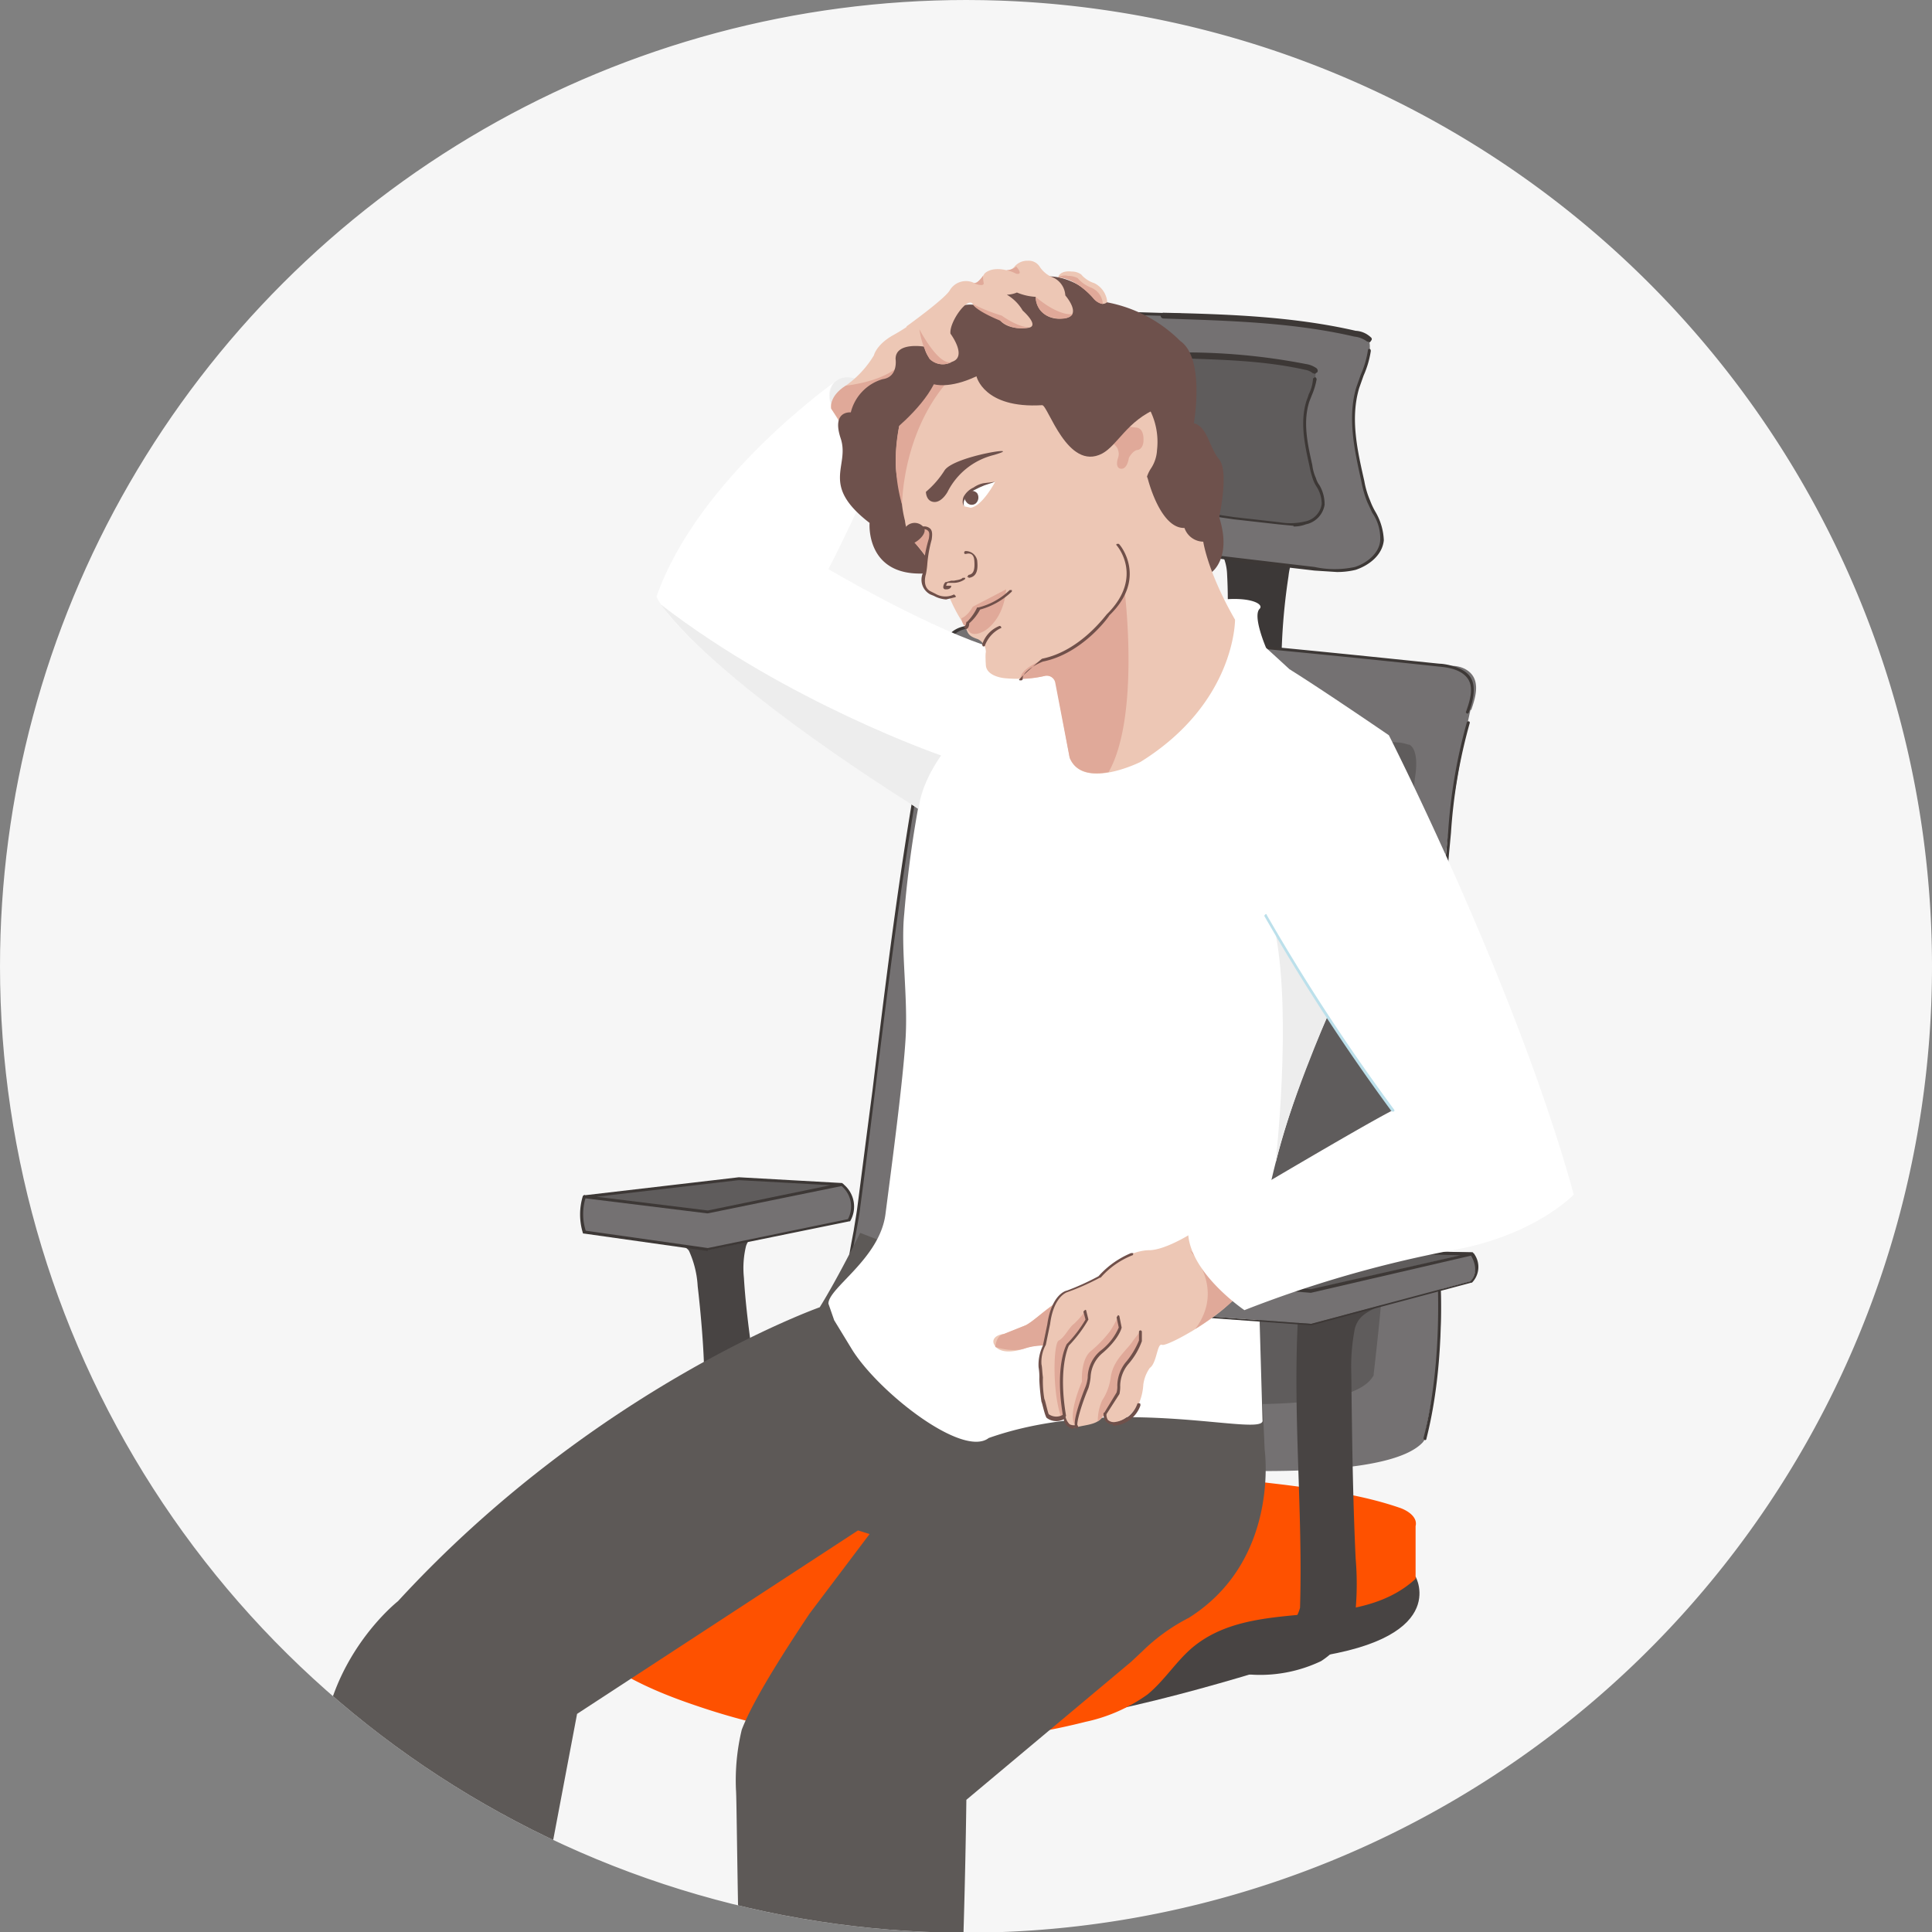 <svg id="Vrstva_1" data-name="Vrstva 1" xmlns="http://www.w3.org/2000/svg" xmlns:xlink="http://www.w3.org/1999/xlink" width="267.5" height="267.5" viewBox="0 0 267.5 267.5">
  <rect x="0" y="0" width="267.5" height="267.5" fill="#808080" stroke="none"/>
  <defs>
    <clipPath id="clip-path">
      <path d="M0,133.8A133.8,133.8,0,1,0,133.8,0,133.8,133.8,0,0,0,0,133.8" fill="none"/>
    </clipPath>
  </defs>
  <g clip-path="url(#clip-path)">
    <path d="M267.5,133.8A133.8,133.8,0,1,1,133.8,0,133.8,133.8,0,0,1,267.5,133.8" fill="#f6f6f6"/>
    <path d="M196,218.3s5.1,9-16.1,11.4c0,0-24.4,8.1-37.8,8.9l29.5-18Z" fill="#484443"/>
    <path d="M95.4,173.2a13.6,13.6,0,0,1,1.2,4.9s.8,6.6.9,11.9.3,8.6.8,13.5l7.7-1.2c-.7-8.9-2.5-17.1-3-25.4a12.9,12.9,0,0,1,.3-4.4,3.9,3.9,0,0,1,3-2.5l-8.2,1.6-7.7-1.1s4.5,1.8,5,2.7" fill="#484443"/>
    <path d="M181.8,74.4c-.9.5-1.7.7-2.2,1.6a10,10,0,0,0-1.2,3.8,85.1,85.1,0,0,0-.9,16.7,2.3,2.3,0,0,1-.2,1.2,2.5,2.5,0,0,1-.9.4,11.2,11.2,0,0,1-7.8-1,69.3,69.3,0,0,0,1.3-17.6,7.1,7.1,0,0,0-.4-2.1c-.7-1.4-3.3-2.4-4.8-2.7Z" fill="#3c3837"/>
    <path d="M141.4,56.1a25.1,25.1,0,0,0-.2,6.7,35.9,35.9,0,0,0,.8,3.5c.6,2,1.5,4.2,3.5,4.7h0c5.7,2.8,10.6,4,16.9,5.2,3.4.6,6.8,1,10.3,1.5l9.3,1.1a15.6,15.6,0,0,0,5.7-.1c1.8-.6,3.5-2,3.7-3.9s-1.2-3.6-1.9-5.4a13.8,13.8,0,0,1-.8-2.7c-1-4.3-1.9-8.9-.7-13.1.4-1.1.9-2.2,1.2-3.3h0s.9-2.4.2-3.4h.1a.2.2,0,0,0-.2-.2h0l-.4-.2h0l-1.3-.4c-7.9-1.8-16.1-2.2-24.3-2.4h.1l-6.7-.2c-3.3-.1-6.7-.1-9.5,1.6a10.4,10.4,0,0,0-4.1,4.9,22.9,22.9,0,0,0-1.7,6.2" fill="#747172"/>
    <path d="M196,218.6c-8.4,7.7-22.3,2.2-31,9.6-2.2,1.9-3.8,4.5-6.1,6.4a22.9,22.9,0,0,1-8.6,3.8,94.7,94.7,0,0,1-53.5-2.1c-5.7-1.9-11.4-4.3-16.1-8.5-2.2-2-4.3-4.6-4.7-7.8a17.4,17.4,0,0,1,4.6-12.6c2.4-2.3,5.8-2.9,8.9-3.4l8.6-1.4a80.9,80.9,0,0,1,8.4-1.2,104.1,104.1,0,0,1,13.7-.3c19.3.6,38.6,2.2,57.8,4.5,5.4.7,10.7,1.4,15.9,3.2,1.1.4,2.4,1.3,2.1,2.5Z" fill="#fe5100"/>
    <path d="M150.1,57.4a16.2,16.2,0,0,0-.1,4.4,20.5,20.5,0,0,0,.5,2.4c.4,1.3,1,2.7,2.3,3h0A40.5,40.5,0,0,0,164,70.7l6.8,1,6.2.7a9.7,9.7,0,0,0,3.8-.1,3.1,3.1,0,0,0,2.4-2.5c.2-1.3-.7-2.4-1.2-3.6a6.1,6.1,0,0,1-.5-1.8c-.7-2.9-1.3-5.9-.5-8.7a14.3,14.3,0,0,0,.8-2.2h0s.6-1.6.2-2.3h0c0-.1-.1-.1-.1-.2h-.1c0-.1-.1-.1-.2-.1h0a3.2,3.2,0,0,0-.9-.3c-5.2-1.2-10.6-1.4-16-1.6h-4.5c-2.1-.1-4.4-.1-6.3,1a7.1,7.1,0,0,0-2.7,3.2,16.3,16.3,0,0,0-1.1,4.2" fill="#5f5c5c"/>
    <path d="M185.1,79.2,182,79l-9.4-1.1-10.2-1.5a63.6,63.6,0,0,1-17-5.2c-.1-.1-.2-.2-.1-.3s.1-.2.3-.1c6,3,11.2,4.1,16.8,5.2,3.4.6,6.9,1,10.3,1.4l9.3,1.1a13.2,13.2,0,0,0,5.6,0c1.6-.5,3.4-1.9,3.5-3.7A6.2,6.2,0,0,0,190,71l-.7-1.5a14.7,14.7,0,0,1-.8-2.8c-.9-4.1-2-8.8-.7-13.1l.6-1.7a13.3,13.3,0,0,0,1-3.4.2.2,0,0,1,.2-.2c.1,0,.2.1.2.3a13.3,13.3,0,0,1-1,3.4l-.6,1.7c-1.3,4.3-.2,8.9.7,12.9a12,12,0,0,0,.8,2.7,10.1,10.1,0,0,0,.7,1.5,8.4,8.4,0,0,1,1.2,4c-.2,2.1-2.1,3.5-3.9,4.1a10.9,10.9,0,0,1-2.6.3" fill="#3d3836"/>
    <path d="M145.5,71.2h-.1c-2.1-.5-3.1-3-3.6-4.8a29.8,29.8,0,0,1-.8-3.6,24.4,24.4,0,0,1,.2-6.7,23.8,23.8,0,0,1,1.7-6.3,11,11,0,0,1,4.2-5c2.9-1.8,6.6-1.7,9.6-1.6l6.7.2a.2.2,0,1,1,0,.4l-6.7-.2c-3-.1-6.6-.2-9.4,1.5a10.5,10.5,0,0,0-4,4.9,23.2,23.2,0,0,0-1.7,6.2,27.4,27.4,0,0,0-.2,6.5,26.1,26.1,0,0,0,.8,3.6c.5,1.7,1.4,4,3.3,4.5a.2.2,0,0,1,.2.2c-.1.1-.1.2-.2.2" fill="#3d3836"/>
    <path d="M189.5,47.3h-.2a3.6,3.6,0,0,0-1.8-.7c-8.6-2-17.7-2.2-26.4-2.5a.4.4,0,1,1,0-.8c8.8.2,17.9.5,26.6,2.5a3.3,3.3,0,0,1,2.1.9.3.3,0,0,1,0,.5c0,.1-.1.2-.3.2" fill="#3d3836"/>
    <path d="M130.3,200.5c-4.5,0-8-1.4-10.3-4.2-5.4-6.5-3.1-19.1-1.8-25.9.2-1.3.4-2.4.5-3.2.7-5.4,1.4-10.9,2.1-16.2,2.4-19.8,4.9-40.3,9.4-60.1a7.1,7.1,0,0,1,1.6-3.4c1.2-1,2.9-1,4.5-.9s.4.2.4.5a.4.4,0,0,1-.4.4c-1.5-.1-3-.2-3.9.7a5,5,0,0,0-1.4,2.9c-4.5,19.7-7,40.2-9.4,60-.7,5.3-1.3,10.8-2,16.2-.2.8-.4,1.9-.6,3.2-1.2,6.7-3.5,19.1,1.7,25.3,2.1,2.6,5.3,3.8,9.6,3.8a.5.5,0,0,1,.4.5.4.4,0,0,1-.4.4" fill="#3d3836"/>
    <path d="M179.1,72.8l-2.1-.2-6.2-.7-6.8-1-2.7-.5a19.9,19.9,0,0,1-7.2-2.1c-.1,0-.1-.2-.1-.3h.3a19,19,0,0,0,7.1,2.1l2.7.5,6.8,1,6.2.7a8.8,8.8,0,0,0,3.6-.1,2.9,2.9,0,0,0,2.3-2.4,4.4,4.4,0,0,0-.7-2.4,4.7,4.7,0,0,1-.5-1,13.3,13.3,0,0,1-.5-1.9c-.6-2.7-1.3-5.8-.5-8.7.1-.4.3-.8.4-1.2a5.5,5.5,0,0,0,.6-2.2l.3-.2c.1.1.2.2.2.3a10.1,10.1,0,0,1-.7,2.3c-.1.3-.3.7-.4,1.1-.8,2.8-.1,5.8.5,8.5a6.1,6.1,0,0,0,.5,1.8,3.1,3.1,0,0,0,.5,1,5.2,5.2,0,0,1,.7,2.7,3.3,3.3,0,0,1-2.6,2.7,4.7,4.7,0,0,1-1.7.3" fill="#3d3836"/>
    <path d="M152.8,67.4h-.1c-1.4-.3-2.1-2-2.4-3.2s-.4-1.6-.5-2.4a12.7,12.7,0,0,1,.1-4.4,18.7,18.7,0,0,1,1.1-4.2,8,8,0,0,1,2.8-3.4c2-1.2,4.4-1.1,6.4-1.1l4.5.2a.2.2,0,1,1,0,.4h-4.5c-1.9-.1-4.3-.2-6.2,1a6.7,6.7,0,0,0-2.6,3.1,19.4,19.4,0,0,0-1.1,4.1,15.8,15.8,0,0,0-.1,4.4c.1.7.3,1.4.5,2.3s.9,2.7,2.1,2.9l.2.3c0,.1-.1.1-.2.1" fill="#3d3836"/>
    <path d="M182,51.7h-.2a2.2,2.2,0,0,0-1.1-.5c-5.8-1.3-11.7-1.4-17.5-1.6a.4.4,0,0,1,0-.8,87.3,87.3,0,0,1,17.6,1.6,3.4,3.4,0,0,1,1.5.6c.2.2.2.5,0,.6s-.2.2-.3.2" fill="#3d3836"/>
    <path d="M196.6,102.2a.1.1,0,0,1-.1-.1c-.2,0-.3-.3-.3-.5s.9-2.7.2-3.6a3.8,3.8,0,0,0-2.9-.9l-15.1-.5h-5.1c-2.5,0-5,.2-7.5.4l-22.1,1.9c-.2.1-.4-.1-.4-.3s.1-.5.4-.5l22-1.9,7.6-.5h5.1l15.1.5c1.2,0,2.7.1,3.5,1.2s.6,2.9,0,4.4-.2.3-.4.3" fill="#3d3836"/>
    <path d="M172.3,199.6c-17.5,0-39-2.8-40.5-3h-.1c-4.7-1.7-7.5-6.7-8.2-15a83.9,83.9,0,0,1,.8-16.6v-.4c2.8-20.9,6.5-41.9,11.2-62.4a.9.9,0,0,0,.1-.5,3.9,3.9,0,0,1,1.1-2.1,5.9,5.9,0,0,1,4.1-1,.4.4,0,0,1,.4.4.7.7,0,0,1-.5.4,5.1,5.1,0,0,0-3.5.8,3,3,0,0,0-.8,1.7.9.9,0,0,1-.1.5c-4.7,20.5-8.4,41.5-11.1,62.3v.4c-2.3,17.9,0,28.2,6.9,30.7.9.2,14.9,2,29.3,2.7,24.6,1.3,31.3-1.4,32.6-3.9a.4.4,0,0,1,.5-.2.5.5,0,0,1,.2.6c-1.9,3.5-11.3,4.7-22.3,4.7" fill="#3d3836"/>
    <path d="M197.3,198.9c0-1.5,3.2-12.2,1.9-23.3-4.5-39.9,4.4-77.3,4.4-77.3h.1c.7-2,1.4-4.5-.9-5.7a3.9,3.9,0,0,0-1.8-.4s-57.9-6.1-64.9-5.2c-1.4-.1-3-.1-4,.9a5.4,5.4,0,0,0-1.5,3.1c-5.7,25.1-8.1,50.7-11.5,76.2-.8,6.9-7.3,27.5,6.1,32.3,0,0,62.9,9.2,71.7.3.5-.5.4-.9.4-.9" fill="#747172"/>
    <path d="M195,103.1a5.8,5.8,0,0,0-1.4-.3l-53.2-3.9a4.2,4.2,0,0,0-3.3.7,5.2,5.2,0,0,0-1.2,2.6q-7.1,30.9-11.1,62.4c-.8,5.6-4.4,21.8,6.6,25.7,0,0,54.1,9.2,58.8.1v-.2s1.3-10.9,1.5-16.4c1.3-39.4,4.2-66,4.2-66,.7-4.3-.8-4.7-.8-4.7" fill="#5f5c5c"/>
    <path d="M197.3,199.4h0c-.2-.1-.2-.2-.2-.3,3.5-13.7,1.4-29.2,1.4-29.3-1.7-19.7-.9-27.3,1-44.2.2-2.2.5-4.6.7-7.2l.3-3.1a74.2,74.2,0,0,1,2.6-15.3.2.2,0,0,1,.3-.1c.1,0,.1.1.1.2a73.3,73.3,0,0,0-2.6,15.2l-.3,3.2c-.2,2.6-.5,5-.7,7.2-1.8,16.8-2.7,24.4-1,44,0,.2,2.1,15.7-1.4,29.5a.2.2,0,0,1-.2.2" fill="#3d3836"/>
    <path d="M191.5,173.3h0a.2.2,0,0,1-.2-.2c1.2-12,1.4-20.1,1.7-28.7.2-5.6.4-11.4.8-18.4.2-2.2.5-4.7.8-7.1a80.9,80.9,0,0,0,.9-9.3l.2-.2a.2.2,0,0,1,.2.2,76.8,76.8,0,0,1-.9,9.3c-.3,2.4-.6,4.9-.8,7.2-.4,7-.6,12.7-.8,18.3-.3,8.6-.5,16.8-1.7,28.7a.2.2,0,0,1-.2.2" fill="#3d3836"/>
    <path d="M203.2,98.8h-.1c-.1-.1-.2-.2-.1-.3.6-1.7,1.1-3.5.1-4.7s-2.8-1.4-3.8-1.5-38.7-4.2-60-5.3a.2.2,0,0,1-.2-.2c.1-.1.1-.2.3-.2,21.2,1.1,59.6,5.3,60,5.3s2.9.3,4,1.6.6,3.4,0,5.1c-.1.1-.1.2-.2.2" fill="#3d3836"/>
    <path d="M81,165.7l21.7-2.5,13.9.8a3.9,3.9,0,0,1,.9,5l-19.7,4.1L81,170.6a8,8,0,0,1,0-4.9" fill="#747172"/>
    <polygon points="116.6 164 102.3 163.2 80.9 165.7 98.1 167.7 116.6 164" fill="#5f5c5c"/>
    <path d="M98,168h-.1l-17-2.1a.2.2,0,0,1-.2-.2l.2-.2,21.4-2.5,14.3.8.2.2-.2.2L98,168h0m-15.4-2.3L98,167.6l17-3.5-12.7-.7Z" fill="#3d3836"/>
    <path d="M98,173.2h-.1l-17-2.4c-.1,0-.2,0-.2-.1a8.7,8.7,0,0,1,0-5.1c.1-.1.2-.2.3-.1s.1.1.1.3a7.6,7.6,0,0,0,0,4.6L98,172.8l19.4-4a3.7,3.7,0,0,0-.9-4.6.4.4,0,0,1-.1-.3h.3a4,4,0,0,1,1,5.2h-.1l-19.6,4h0m19.5-4.2Z" fill="#3d3836"/>
    <path d="M112.1,223.4c-2.4,3.6-7.7,11.6-9.4,16.1a30,30,0,0,0-.8,8.3c.2,1.8.3,50.5,2.6,50.9,6,1.1,19.5,6.8,25.5,5.3,3.2-.9,3.8-54.8,3.8-54.8l22.8-19.1,1.6-1.5a26.1,26.1,0,0,1,6.4-4.6c12.7-8,10.5-23.3,10.5-23.3l-.5-11.8L142,179.6l-22.9-8.9s-3,6.1-5.6,10.3c0,0-31.1,11-58.4,40.7,0,0-14.3,11.2-9.7,29.9L76,257.9l3.9-20.6,38.9-25.4,1.6.5Z" fill="#5d5957"/>
    <path d="M109.6,100l22.5,15.4,26.8-18.5s-13.5-4.4-22.7-7.6-21.5-10.5-21.5-10.5,5.6-10.8,7.9-17.7c0,0-3.3,1.5-6.4-2.9s-.1-5.7-.1-5.7S96.7,66,90.9,82.6c0,0,1.7,4.9,18.7,17.4" fill="#fff"/>
    <path d="M116.8,59c-2-2.2-2.5-5-1.1-6.2s4.1-.4,6.1,1.9,2.4,5,1.1,6.2-4.1.4-6.1-1.9" fill="#ededed"/>
    <path d="M191.2,104.5s-10.8-10.2-15.9-14.8c0,0-1.9-4.4-.9-5.4s-4-2.9-13.3.9L141,90.9l-13.2,17.5a150.1,150.1,0,0,0-2.6,18.1c-.5,4.8.5,11.3.2,17s-2,18.4-2.8,24.6-7.9,10.2-7.9,12.4l.8,2.3,2.5,4.1c3.7,5.9,15.3,15,18.9,12.2,17.9-6.3,38.5.1,37.9-2.5l-.6-20.7c1.1-20.4,13-42.2,13-42.2l-1.4-11.8-9.3-1.2Z" fill="#fff"/>
    <path d="M117.9,61.7a39.8,39.8,0,0,0-2.8-5.1s-.5-1.5,2-3.2a14,14,0,0,0,3.9-4.2s.3-1.4,2.5-2.7a27.1,27.1,0,0,0,4.4-3l11.6,7.8Z" fill="#edc7b5"/>
    <path d="M117.1,53.4s6.2-.6,8.1-3.6l2.1,3.6-9.4,7.3-2.8-4.1s-.4-1.7,2-3.2" fill="#e0a999"/>
    <path d="M168.6,231a19.6,19.6,0,0,0,14.3-1s4.5-2.7,4.8-7.2a40.9,40.9,0,0,0,0-7c-.4-8.5-.5-17-.6-25.5a27.6,27.6,0,0,1,.5-6.4c.6-2.1,2.4-2.5,4.3-3.5l-6.2.7-8.1-1.5c2.6.2,2.2,2.2,2.1,3.2-.7,13.4.7,26.3.3,39.8,0,0-1.2,5.5-8.2,4.5Z" fill="#484443"/>
    <path d="M161.9,177.2l20-3.9,21.8.2a3.4,3.4,0,0,1,0,3.9l-22.1,5.9-19.4-1.4a6,6,0,0,1-.3-4.7" fill="#747172"/>
    <polygon points="204 173.4 181.6 173 161.9 177.2 181.3 178.6 204 173.4" fill="#5f5c5c"/>
    <path d="M181.5,179h0l-19.6-1.6a.2.2,0,0,1-.2-.2c0-.1,0-.2.1-.2l19.9-4.1h.1l22.1.5.2.2a.2.2,0,0,1-.2.2L181.5,179h0m-18.1-1.9,18.1,1.4,20.7-4.7-20.4-.5Z" fill="#3d3836"/>
    <path d="M181.5,183.5h0l-19.3-1.4H162a6.6,6.6,0,0,1-.3-4.9h.2c.2,0,.2.1.2.3a6.2,6.2,0,0,0,.2,4.4l19.2,1.4,22.1-5.9c.2-.2,1.3-1.4.1-3.5a.4.4,0,0,1,.1-.3h.3a3.1,3.1,0,0,1-.3,4h-.1l-22.1,5.9h-.1m22.2-6.1Z" fill="#3d3836"/>
    <path d="M128,48s-4-.7-4,1.7c0,0,.4,2.5-1.8,2.8a6.4,6.4,0,0,0-4.4,4.6s-2.7-.3-1.4,3.6-2.9,6.4,4,11.7c0,0-.6,7.4,7.6,7s22.3-7,22.3-7l17.5,6.8s2.8-2,1-7.6h0s1.4-6.3,0-8-1.6-4.5-3.5-5c0,0,1.6-9-1.9-11.4a19.4,19.4,0,0,0-11.1-5.5s-4.2-4.5-8.9-3.2a12.3,12.3,0,0,0-7.2,4s-5.1-2-5.8,3.9L128,48" fill="#6e514c"/>
    <path d="M127.8,73.1s1.4-.3,1,1.5a19.7,19.7,0,0,0-.6,3.4,7.8,7.8,0,0,1-.2,1.4s-.7,2,.8,2.7,1.9,1,3.3.4" fill="#edc7b5"/>
    <path d="M139.1,93.9s-2.5-.2-2.6-1.8,0-1.8,0-1.8a2,2,0,0,0-1.1-1.8c-1.2-.4-1.4-.7-1.7-1.7a21.7,21.7,0,0,1-2.2-4,31.1,31.1,0,0,0-4.8-7.6,5.4,5.4,0,0,1-1.4-3.1,16.4,16.4,0,0,1-.5-3.3c-.1-1.9-1.5-2.7-.3-9.8,0,0,1.3-6,4.4-9.7s19.2,5.3,19.2,5.3l6.6,3.2,4.2,8.4,7,5.5.7,3.3s.6,4.2,4.4,10.8c0,0,.1,11.5-13.1,19.7,0,0-8,4-9.8-.6l-1.9-10.4a1.3,1.3,0,0,0-1.6-.9,18.2,18.2,0,0,1-5.5.3" fill="#edc7b5"/>
    <path d="M156.7,68.8a2.1,2.1,0,0,0,1.9-1.8,4.7,4.7,0,0,1,.8-2.2,5.1,5.1,0,0,0,.8-2.5,9.8,9.8,0,0,0-2.3-7.5l-9,1.9,6,11.7Z" fill="#edc7b5"/>
    <path d="M130.8,53.3l-2-1.7-3.1,3.5a38.5,38.5,0,0,0-1.2,3.9,22.9,22.9,0,0,0,.4,10.9c0-.1,0-9.4,5.9-16.6" fill="#e0a999"/>
    <path d="M127.8,73.1a8.5,8.5,0,0,0-2.1.5,5.2,5.2,0,0,0,1,1.6c.6.6,1.1,1.3,1.6,1.9a16.5,16.5,0,0,1,.5-2.5c.4-1.8-1-1.5-1-1.5" fill="#e0a999"/>
    <path d="M156.3,63.4s.5-1,1.2-1.1.8-1,.8-1,.3-2-1-2.1a21,21,0,0,1-2.9-.5,1.7,1.7,0,0,0-.9,2.2s1.2.8,1.3,1.4a1.6,1.6,0,0,1,0,1.1s-.5,1.4.4,1.5,1.1-1.5,1.1-1.5" fill="#e0a999"/>
    <path d="M126.4,75.2c.4,0,2.4-1.5,1.3-2.4a1.6,1.6,0,0,0-2.5.5s.5,1.8,1.2,1.9" fill="#6e514c"/>
    <path d="M128.2,68.1s0,1.3,1.1,1.4,1.9-1.4,1.9-1.4a9.8,9.8,0,0,1,6.4-5.1c4.8-1.4-5.4.1-6.8,2.1a12.9,12.9,0,0,1-2.6,3" fill="#6e514c"/>
    <path d="M144.3,56.1c.8,0,3.5,9.2,8.3,6.7,2.2-1.2,3.4-4.5,7.7-6.3s-8.9-9.3-8.9-9.3-20.5-4.5-24.8,2.3S123,60.2,123,60.2s4.4-3.3,6.3-7c0,0,2.1.7,5.9-1.1,0,0,1,4.5,9.1,4" fill="#6e514c"/>
    <path d="M158.9,66.2s1.7,7,5.1,6.9a2.8,2.8,0,0,0,2.6,1.9c2.2.2,2.5-4.1,2-4.9s-4.7-13-4.7-13Z" fill="#6e514c"/>
    <path d="M146.5,38.4s.2-1,1.9-.8a2.2,2.2,0,0,1,1.3.4,3.9,3.9,0,0,0,1.8,1.2,3.2,3.2,0,0,1,1.8,2.6s-.6.9-2-.6c0,0-2.3-2.7-4.8-2.8" fill="#edc7b5"/>
    <path d="M151,39.8a4.8,4.8,0,0,1-1.8-1.3,2.8,2.8,0,0,0-1.3-.3,1.9,1.9,0,0,0-1.4.2h0c2.5.1,4.8,2.8,4.8,2.8a2.1,2.1,0,0,0,1.4.9,2.6,2.6,0,0,0-1.7-2.3" fill="#e0a999"/>
    <path d="M139.3,37.4s.5.2,1.1-.4a2.3,2.3,0,0,1,1.9-.9,1.8,1.8,0,0,1,1.7.9,4,4,0,0,0,1.5,1.3,2.9,2.9,0,0,1,2,2.6s2.7,3.1-.5,3.2a3.3,3.3,0,0,1-3-1.2,3.2,3.2,0,0,1-.6-1.8,7.8,7.8,0,0,1-2.6-.6,3.7,3.7,0,0,1-1.4.3,6.1,6.1,0,0,1,2.2,2.2s2.5,2.2.7,2.4c0,0-2.5.4-3.8-1s-3.1-1.2-3.8-2.3-3.3,2.5-3.1,4.1c0,0,2.4,3.2.2,3.9a2.5,2.5,0,0,1-2.8-.2,3.2,3.2,0,0,1-1-1.9l-2.5-2.8s5.3-3.8,6-5a2.6,2.6,0,0,1,3.2-1.1c.7.4,1.6-1.2,1.6-1.2s.8-1,3-.5" fill="#edc7b5"/>
    <path d="M133.5,70.1s-1.3-2.2,4.3-3.4c0,0-1.8,3.4-3.4,3.6Z" fill="#fff"/>
    <path d="M135.3,68.3a1.1,1.1,0,0,1-.2,1.4.9.9,0,0,1-1.3-.2.9.9,0,0,1,.1-1.3,1,1,0,0,1,1.4.1" fill="#6e514c"/>
    <path d="M133.5,70.1a1.1,1.1,0,0,1-.2-.8,1.3,1.3,0,0,1,.3-.8,2.9,2.9,0,0,1,1.2-1,3.5,3.5,0,0,1,1.4-.6l1.6-.2-1.5.5-.7.3-.6.3a3.8,3.8,0,0,0-1.2.9l-.3.6a1.1,1.1,0,0,0,0,.8" fill="#6e514c"/>
    <path d="M134.1,79.9h-.2l.2-.3c.7-.1.9-.7.8-2s-1.1-.9-1.2-.9-.2,0-.2-.2a.2.2,0,0,1,.2-.2,1.6,1.6,0,0,1,1.6,1.3c.1,1,.1,2.2-1.1,2.4h-.1" fill="#70504a"/>
    <path d="M131.1,81.6h-.2a.3.3,0,0,1-.3-.3,1.1,1.1,0,0,1,.3-.7h.1l.7-.2h.4c.4-.1.9-.1,1.2-.4h.3c.1,0,0,.2,0,.2a2.7,2.7,0,0,1-1.5.5h-.9a.8.8,0,0,0-.2.4h.7a.4.4,0,0,1-.1.3.8.8,0,0,1-.5.2" fill="#70504a"/>
    <path d="M139.3,81.6s-.1,3.8-2.9,5.7c0,0-2.3,1.5-2.6-.8,0,0-.4.6-.7-.9,0,0,.8-.2,1.6-1.6Z" fill="#e0a999"/>
    <path d="M131,83a4.1,4.1,0,0,1-1.7-.5l-.5-.2a2.3,2.3,0,0,1-1-3,4.1,4.1,0,0,0,.1-1.3,19.1,19.1,0,0,1,.7-3.4c.1-.6.1-.9-.1-1.1a.7.7,0,0,0-.7-.2c-.1,0-.2,0-.2-.2l.2-.2a1.2,1.2,0,0,1,1,.3c.3.3.3.8.2,1.5a18,18,0,0,0-.6,3.3,11.6,11.6,0,0,1-.2,1.5s-.6,1.8.7,2.4l.6.3a2.7,2.7,0,0,0,2.6.1l.2.2c.1.1,0,.2-.1.2L131,83" fill="#70504a"/>
    <path d="M133.7,87.1l-.2-.2c0-.1,0-.2.1-.2a1.1,1.1,0,0,0,.2-.6h.1a7.1,7.1,0,0,0,1.4-2h.2a9.5,9.5,0,0,0,4.3-2.4h.3v.2a10.2,10.2,0,0,1-4.4,2.5,6.7,6.7,0,0,1-1.5,1.9c0,.3-.1.7-.4.8h-.1" fill="#70504a"/>
    <path d="M136.2,89.5h-.1a.4.4,0,0,1-.1-.3,4.1,4.1,0,0,1,2.3-2.5.2.2,0,0,1,.3.1c.1.1,0,.2-.1.2a4.4,4.4,0,0,0-2.1,2.3.2.2,0,0,1-.2.2" fill="#70504a"/>
    <path d="M155.7,81.7h0a9.3,9.3,0,0,1-2.3,3.4s-3.6,5.2-9.1,6.3c0,0-3.1,1.2-3,2.6a15.4,15.4,0,0,0,3.3-.4,1.2,1.2,0,0,1,1.5.9l2,10.4c.9,2.2,3.2,2.4,5.4,2,4.4-7.8,2.2-25.2,2.2-25.2" fill="#e0a999"/>
    <path d="M141.3,94.2c-.1,0-.2,0-.2-.1s3.1-2.9,3.2-2.9c5.4-1.1,8.9-6.2,9-6.2,5.1-5.1,1.4-9.4,1.3-9.5s0-.2.1-.2h.2c.1,0,4.1,4.7-1.3,9.9,0,.1-3.7,5.3-9.2,6.4-.8.3-2.9,1.4-2.8,2.4a.2.2,0,0,1-.2.2Z" fill="#70504a"/>
    <path d="M157.7,194.3a5.6,5.6,0,0,1-3.2,2.7,1.2,1.2,0,0,1-1.5-1.4c-.7,1.7-2.4,1.6-3.9,2s-1.7-1.5-1.7-1.5a1.7,1.7,0,0,1-2.3,0,12.5,12.5,0,0,1-.7-2.1c-.4-1.6-.2-3.8-.4-4.9a5.3,5.3,0,0,1,.6-2.8,6.6,6.6,0,0,0-2.7.4c-1.8.6-3.4.6-4.1-.3s.1-1.6,1.2-1.7l3-1.2c1-.5,2.3-1.8,4-3a2.6,2.6,0,0,1,1.7-1.7c1.1-.4,4.4-1.4,5.2-2.7s4.1-3,6.2-3,5.5-2.1,5.5-2.1l7.1,7.8c-2.1,3.3-10.1,7.7-10.8,7.4s-.7,2.5-1.7,3.2a5.2,5.2,0,0,0-.9,2.3,7.8,7.8,0,0,1-.6,2.6" fill="#edc7b5"/>
    <path d="M152,196.8a6.8,6.8,0,0,1,.6-2.9,7.6,7.6,0,0,0,1.2-3.3c.4-2.4,2.2-3.6,3.1-5l1-1.3v1.3a11.7,11.7,0,0,1-1.9,3.1c-1.5,1.9-.8,3-1.2,4.1l-1.8,2.8a2.8,2.8,0,0,1-1,1.2" fill="#e0a999"/>
    <path d="M149.1,197.6c-.6-.5,1.4-5.5,1.4-5.5s-.1-3.2,2-5,2.6-3.3,2.6-3.3l-.3-1.5a14.4,14.4,0,0,1-1.1,2,16.8,16.8,0,0,1-2.7,2.8c-1.4,1.2-1.2,4.2-1.2,4.2s-2.3,5.2-.7,6.3" fill="#e0a999"/>
    <path d="M154.1,197.2a1.2,1.2,0,0,1-1-.4,1.7,1.7,0,0,1-.3-1.2h.1l1.7-2.8a3.1,3.1,0,0,0,.1-1,5.3,5.3,0,0,1,1.1-3.1,11.4,11.4,0,0,0,1.9-3.1v-1.2a.2.2,0,1,1,.4,0v1.3h0a9.9,9.9,0,0,1-1.9,3.2,4.8,4.8,0,0,0-1.1,2.9,4.9,4.9,0,0,1-.1,1.2l-1.8,2.8a1.3,1.3,0,0,0,.2.8,1.2,1.2,0,0,0,.9.3,3.8,3.8,0,0,0,3.2-2.6h.3c.1,0,.1.2.1.3a4.2,4.2,0,0,1-3.6,2.8h-.2" fill="#70504a"/>
    <path d="M147.4,196.1c-1.2-7,.4-9.9.4-9.9a12.7,12.7,0,0,0,2.7-3.5l-.3-1.1a12.2,12.2,0,0,1-1.5,1.7c-.7.5-1.3,1.9-2.1,2.3s-.9,7.6.4,10.8Z" fill="#e0a999"/>
    <path d="M149.1,197.8a.1.1,0,0,1-.1-.1c-.7-.5.7-4.2,1.3-5.7a5,5,0,0,0,.3-1.3,4.9,4.9,0,0,1,1.8-3.7,7.9,7.9,0,0,0,2.5-3.2l-.3-1.4.2-.3a.2.2,0,0,1,.2.2l.3,1.5h0c0,.1-.4,1.6-2.6,3.5a4.6,4.6,0,0,0-1.7,3.4,8,8,0,0,1-.3,1.5c-1.1,2.6-1.7,5-1.5,5.2a.4.4,0,0,1,.1.3h-.2" fill="#70504a"/>
    <path d="M147.4,196.3c-.1,0-.2,0-.2-.1-1.2-7,.4-9.9.5-10.1h0a17.6,17.6,0,0,0,2.6-3.4l-.3-1.1.2-.2c.1-.1.2,0,.2.1l.3,1.2h0a18.1,18.1,0,0,1-2.7,3.6c-.1.2-1.5,3.2-.4,9.7a.2.2,0,0,1-.2.2h0" fill="#70504a"/>
    <path d="M139,184.7c-1.1.2-1.2,1.8-1.2,1.8s2.3.8,4.1.2a8.8,8.8,0,0,1,2.7-.4h0l.6-3a7.7,7.7,0,0,1,.9-2.8c-1.8,1.2-3.1,2.5-4.1,3l-3,1.2" fill="#e0a999"/>
    <path d="M148.7,197.8a.8.8,0,0,1-.7-.2,1.4,1.4,0,0,1-.7-1.1,2.2,2.2,0,0,1-2.4-.2h0c-.3-.5-.6-2.1-.7-2.2a29.6,29.6,0,0,1-.3-3.1,8.1,8.1,0,0,0-.1-1.7,6.1,6.1,0,0,1,.6-3l.6-2.9c.6-4.2,2.6-4.7,2.7-4.7a34.2,34.2,0,0,0,4.4-2,12.4,12.4,0,0,1,4.5-3.2h.3c0,.1,0,.3-.1.3a11.3,11.3,0,0,0-4.4,3.1h-.1a33,33,0,0,1-4.5,2s-1.9.5-2.4,4.4l-.6,2.9h0a4.9,4.9,0,0,0-.6,2.7c.1.4.1,1.1.2,1.8a14.6,14.6,0,0,0,.2,3c.1.1.4,1.6.6,2.1a1.8,1.8,0,0,0,2.1,0h.2v.2a2.1,2.1,0,0,0,.6,1.2,1.3,1.3,0,0,0,.9.1c.1-.1.2,0,.2.1a.4.4,0,0,1-.1.3h-.5" fill="#70504a"/>
    <path d="M164.7,173.1s5.1,5.1.8,10.9a38,38,0,0,0,6.6-5.2Z" fill="#e0a999"/>
    <path d="M178.6,92.7c4.5,2.8,13.7,9.1,13.7,9.1s17.7,34.8,25.6,63.6c0,0-5.4,5.7-16.8,7.7a161.2,161.2,0,0,0-28.8,8.3s-8-5.4-7.8-11.2c0,0,23.8-14.2,28.4-16.5a272,272,0,0,1-17.6-26.9" fill="#fff"/>
    <path d="M127.3,45.6s2.7,5.2,4.5,4.5a2.6,2.6,0,0,1-3.1-.4,11.2,11.2,0,0,1-1.4-4.1" fill="#e0a999"/>
    <path d="M134.7,42.1a23.5,23.5,0,0,0,4,1.6s2.3,1.7,3.9,1.6a4.5,4.5,0,0,1-4.1-.9s-3.3-1.3-3.8-2.3" fill="#e0a999"/>
    <path d="M143.4,41.1s2.9,2.6,5.1,2.4c0,0-.6,1.1-3.1.4a2.9,2.9,0,0,1-2-2.8" fill="#e0a999"/>
    <path d="M136.1,38.2s-.7,1-1.1,1,1.3.6,1.2,0a6.7,6.7,0,0,1-.1-1" fill="#e0a999"/>
    <path d="M139.3,37.4a2.1,2.1,0,0,0,1.4-.5s1.1,1.2,0,1a5.1,5.1,0,0,0-1.4-.5" fill="#e0a999"/>
    <path d="M183.8,140.7s-5.5,12.7-7.2,20.4c0,0,2.3-20.1,0-31.9Z" fill="#ededed"/>
    <path d="M192.9,153.9h-.2a282.1,282.1,0,0,1-17.6-27c-.1-.1,0-.2.1-.3s.2,0,.2.1A280,280,0,0,0,193,153.6a.2.2,0,0,1,0,.3h-.1" fill="#bce0eb"/>
    <path d="M130.3,104.6s-21.2-7.3-38.8-20.9c8.4,11.5,35.7,28.3,35.7,28.3s.1-3.1,3.1-7.4" fill="#ededed"/>
  </g>
</svg>
